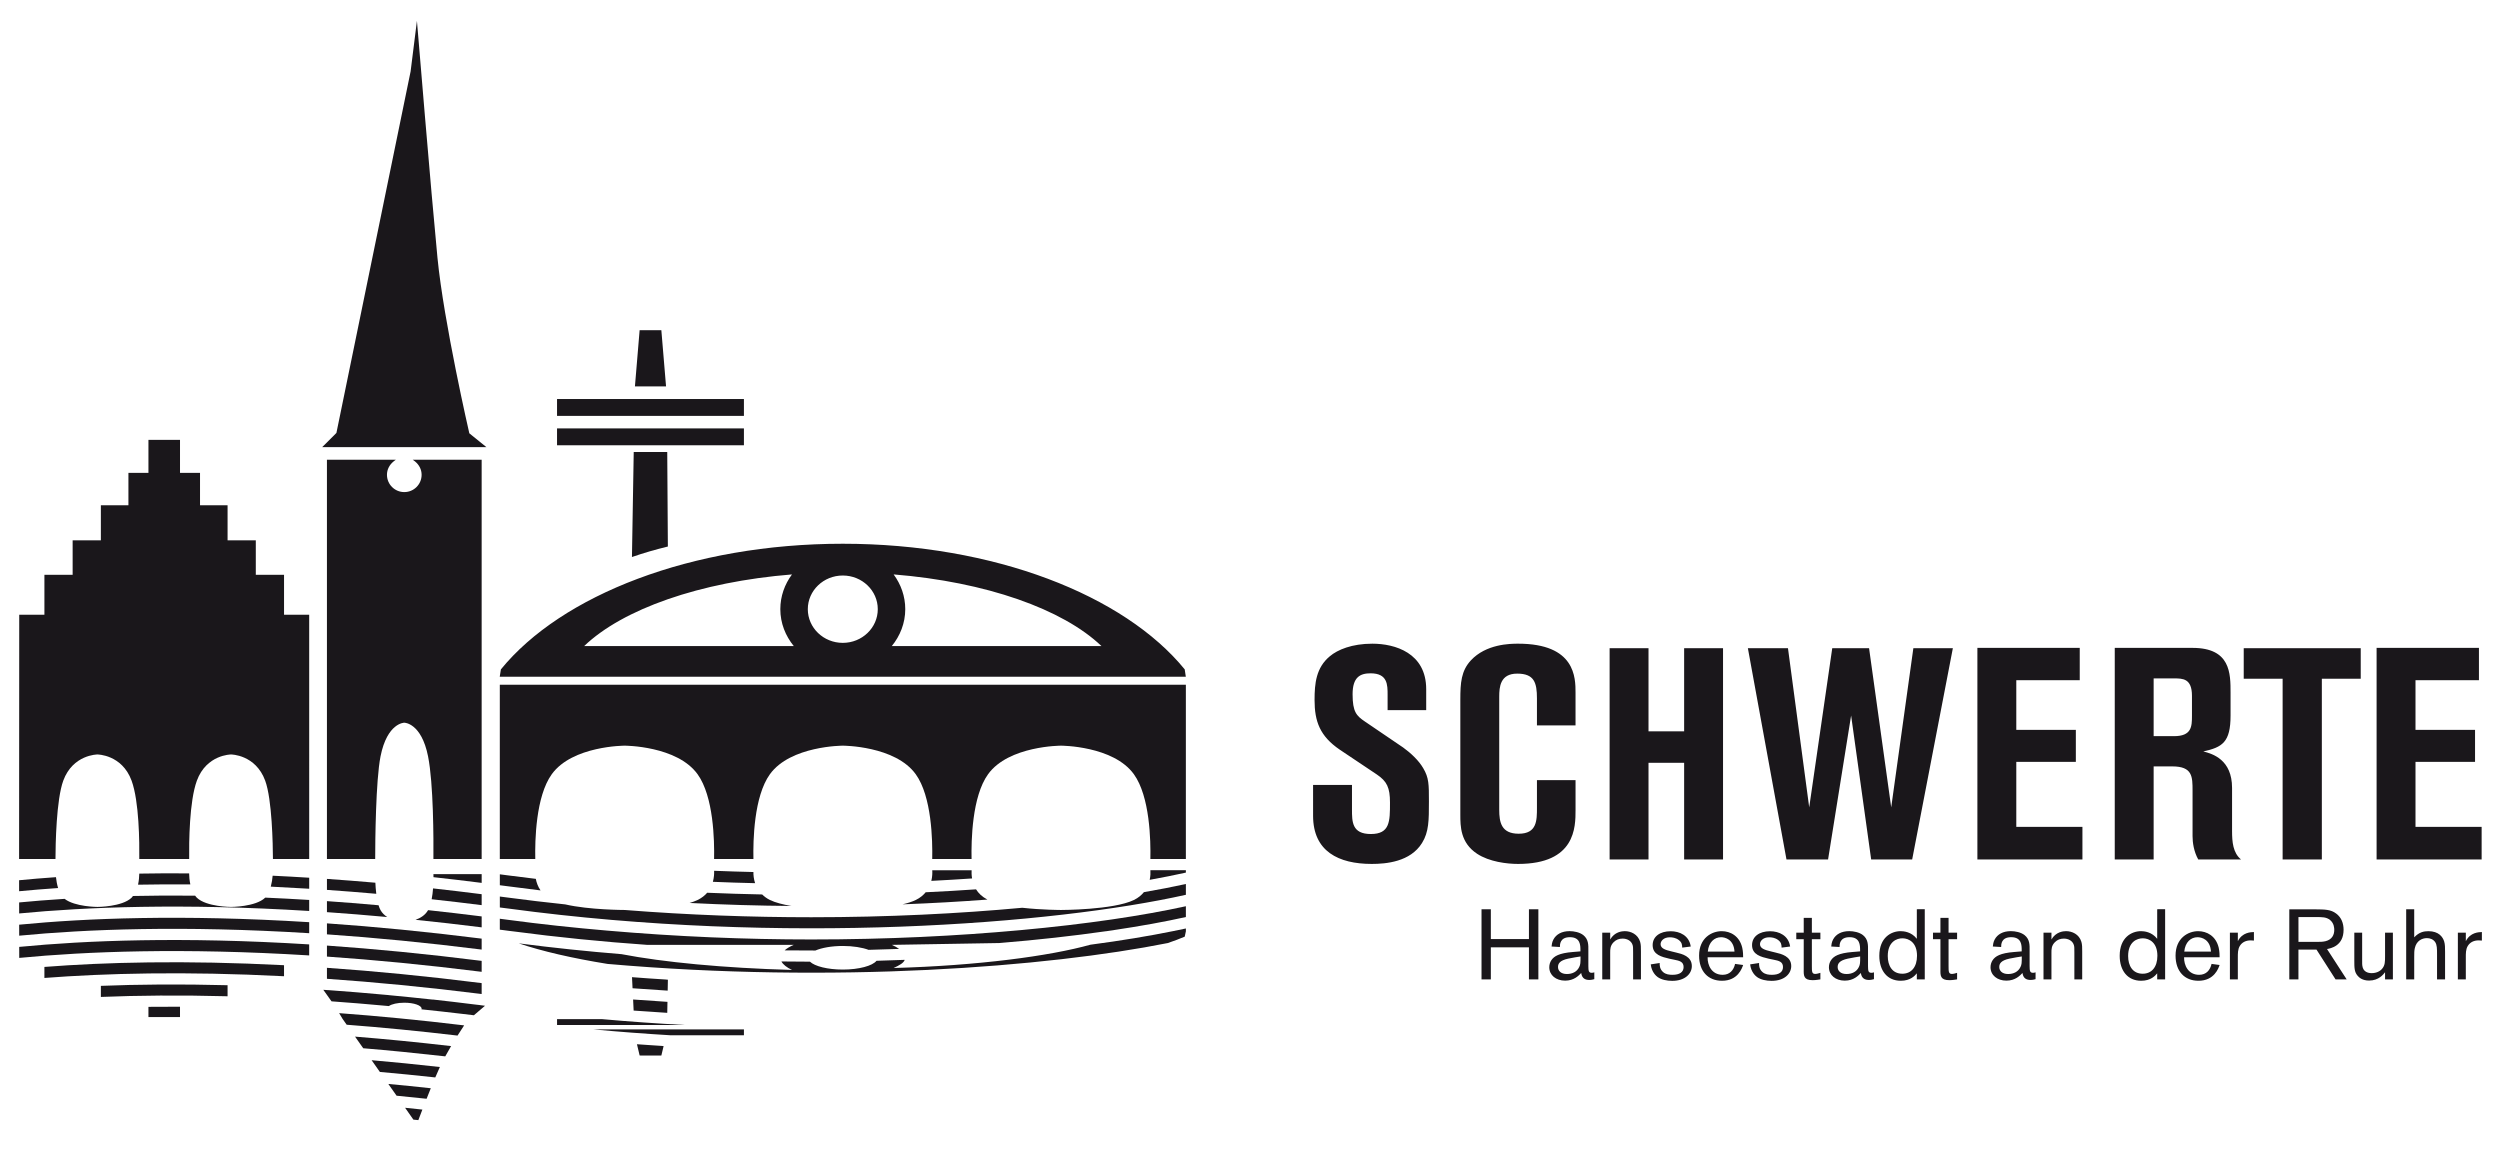 <?xml version="1.0" encoding="UTF-8"?>
<!-- Generator: Adobe Illustrator 15.0.0, SVG Export Plug-In . SVG Version: 6.00 Build 0)  -->
<svg xmlns="http://www.w3.org/2000/svg" xmlns:xlink="http://www.w3.org/1999/xlink" version="1.1" id="Ebene_1" x="0px" y="0px" width="425.199px" height="198.43px" viewBox="0 0 425.199 198.43" xml:space="preserve">
<path fill="#1A171B" d="M3.249,149.71l0.002,1.87c2.048-0.196,4.25-0.381,6.63-0.543c-0.188-0.616-0.298-1.264-0.36-1.849  C7.273,149.343,5.187,149.521,3.249,149.71"></path>
<path fill="#1A171B" d="M3.254,153.487l0.004,1.873c11.326-1.09,27.73-1.76,49.329-0.422v-1.875  c-2.568-0.159-5.058-0.29-7.478-0.396c-0.005,0.006-0.009,0.016-0.015,0.019c-1.637,1.562-5.805,1.562-5.805,1.562l0,0  c0,0-4.171,0-5.807-1.562c-0.108-0.103-0.196-0.229-0.29-0.351c-3.747-0.04-7.263-0.021-10.573,0.054  c-0.08,0.101-0.15,0.209-0.242,0.297c-1.638,1.562-5.809,1.562-5.809,1.562l0,0c0,0-3.816-0.004-5.578-1.372  C8.185,153.051,5.608,153.26,3.254,153.487"></path>
<path fill="#1A171B" d="M3.261,157.27l0.004,1.87c11.325-1.09,27.729-1.757,49.323-0.421v-1.874  C30.905,155.494,14.51,156.175,3.261,157.27"></path>
<path fill="#1A171B" d="M3.268,161.047l0.003,1.873c11.327-1.091,27.729-1.756,49.314-0.422v-1.874  C30.908,159.275,14.517,159.957,3.268,161.047"></path>
<path fill="#1A171B" d="M7.552,164.455v1.875c10.198-0.784,23.765-1.163,40.755-0.292v-1.875  C31.268,163.284,17.701,163.666,7.552,164.455"></path>
<path fill="#1A171B" d="M17.156,167.674v1.884c6.272-0.255,13.458-0.328,21.549-0.113v-1.879  C30.605,167.354,23.415,167.424,17.156,167.674"></path>
<path fill="#1A171B" d="M25.246,172.986h5.369v-1.764c-1.845-0.007-3.639,0-5.369,0.021V172.986z"></path>
<path fill="#1A171B" d="M32.373,150.423c-0.146-0.688-0.198-1.358-0.205-1.877c-2.967-0.027-5.792-0.01-8.479,0.038  c-0.009,0.523-0.062,1.199-0.212,1.885C26.292,150.416,29.251,150.396,32.373,150.423"></path>
<path fill="#1A171B" d="M52.589,151.156v-1.872c-2.119-0.134-4.197-0.25-6.217-0.344c-0.046,0.549-0.144,1.215-0.316,1.86  C48.175,150.9,50.358,151.018,52.589,151.156"></path>
<path fill="#1A171B" d="M201.691,146.099v-29.645H85.007v29.645h6.033c-0.067-3.138,0.077-10.631,2.8-14.413  c3.496-4.859,12.403-4.863,12.403-4.863h0.004c0,0,8.907,0.004,12.401,4.863c2.726,3.782,2.87,11.275,2.803,14.413h6.691  c-0.068-3.138,0.077-10.631,2.8-14.413c3.496-4.859,12.403-4.863,12.403-4.863h0.003c0,0,8.906,0.004,12.404,4.863  c2.724,3.782,2.867,11.275,2.8,14.413h6.692c-0.066-3.138,0.078-10.631,2.801-14.413c3.495-4.859,12.403-4.863,12.403-4.863h0.004  c0,0,8.906,0.004,12.401,4.863c2.725,3.782,2.869,11.275,2.801,14.413H201.691z"></path>
<path fill="#1A171B" d="M187.33,109.878H151.68c1.411-1.731,2.286-3.895,2.286-6.27c0-2.207-0.743-4.236-1.979-5.912  C167.701,98.965,180.772,103.603,187.33,109.878 M149.293,103.61c0,3.163-2.666,5.729-5.952,5.729c-3.284,0-5.949-2.564-5.949-5.729  c0-3.162,2.665-5.727,5.949-5.727C146.627,97.883,149.293,100.448,149.293,103.61 M132.717,103.61c0,2.375,0.875,4.536,2.285,6.27  H99.354c6.558-6.275,19.629-10.913,35.346-12.182C133.46,99.373,132.717,101.403,132.717,103.61 M201.684,115.098l-0.189-1.25  c-10.285-12.614-32.419-21.368-58.153-21.368c-25.73,0-47.867,8.753-58.15,21.368l-0.197,1.25H201.684z"></path>
<path fill="#1A171B" d="M113.484,76.872h-5.7l-0.302,17.866c1.924-0.669,3.97-1.267,6.108-1.786L113.484,76.872z"></path>
<rect x="94.741" y="72.863" fill="#1A171B" width="31.785" height="2.868"></rect>
<rect x="94.741" y="67.865" fill="#1A171B" width="31.785" height="2.869"></rect>
<polygon fill="#1A171B" points="107.989,65.716 113.28,65.716 112.481,56.156 108.788,56.156 "></polygon>
<path fill="#1A171B" d="M54.799,76.049h27.928l-2.906-2.354c0,0-4.344-18.856-5.418-29.867c-1.073-11.011-3.492-40.28-3.492-40.28  l-1.074,8.595l-12.62,61.491L54.799,76.049z"></path>
<path fill="#1A171B" d="M81.92,146.099V78.197H70.204c0.103,0.095,0.354,0.225,0.438,0.331c0.639,0.541,1.067,1.32,1.067,2.222  c0,1.629-1.318,2.944-2.945,2.944c-1.629,0-2.949-1.315-2.949-2.944c0-0.903,0.431-1.681,1.07-2.222  c0.082-0.106,0.336-0.236,0.434-0.331H55.605v67.901h8.208c-0.001-2.868,0.092-13.354,0.907-17.451  c1.139-5.729,4.043-5.729,4.043-5.729h0.001c0,0,2.902,0.002,4.042,5.729c0.925,4.648,0.938,14.064,0.91,17.451L81.92,146.099  L81.92,146.099z"></path>
<path fill="#1A171B" d="M52.589,146.099l-0.002-41.548h-4.278v-6.793h-4.803v-5.854h-4.801v-5.968H34.02v-5.509h-3.404v-5.613  h-5.369v5.613h-3.404v5.509h-4.687v5.968h-4.801v5.854H7.554v6.793H3.271l-0.023,41.548h6.188c0.005-2.415,0.138-10.097,1.327-13.33  c1.637-4.445,5.807-4.449,5.807-4.449h0.001c0,0,4.172,0.004,5.808,4.449c1.296,3.521,1.346,10.552,1.31,13.33h8.486  c-0.034-2.778,0.014-9.81,1.311-13.33c1.637-4.445,5.807-4.449,5.807-4.449h0.002c0,0,4.168,0.004,5.806,4.449  c1.178,3.204,1.308,10.899,1.321,13.33H52.589z"></path>
<path fill="#1A171B" d="M201.694,158.401v-0.487c-0.687,0.149-1.4,0.297-2.131,0.442c-4.103,0.833-8.817,1.623-14.115,2.321  c-6.997,1.947-19.119,3.557-33.459,3.961c1.027-0.486,1.684-0.842,1.889-1.389c-1.586,0.062-3.184,0.118-4.803,0.162  c-0.676,0.856-2.973,1.492-5.729,1.492c-2.593,0-4.774-0.562-5.591-1.342c-1.604,0-3.229-0.019-4.854-0.037  c0.285,0.53,0.907,1.021,1.801,1.444c-11.644-0.33-21.827-1.307-28.997-2.685c-5.782-0.469-11.623-1.079-17.475-1.837  c3.972,1.344,9.092,2.525,15.101,3.498c38.557,3.371,74.841,0.529,95.291-3.552c1.028-0.354,2.009-0.712,2.875-1.086  L201.694,158.401z"></path>
<path fill="#1A171B" d="M189.361,158.201c4.634-0.688,8.79-1.442,12.332-2.234v-1.836c-7.263,1.596-16.893,3.043-28.146,4.07h-0.009  c-10.624,0.977-22.671,1.584-35.564,1.584c-11.107,0-22.833-0.475-34.763-1.513c-5.594-0.481-11.229-1.078-16.875-1.839  c-0.45-0.063-0.88-0.114-1.328-0.175v1.86c0.215,0.028,0.426,0.056,0.634,0.08c0.319,0.046,0.627,0.078,0.95,0.125  c0.198,0.024,0.396,0.05,0.595,0.073h0.008c7.676,1.022,15.333,1.78,22.875,2.307h24.937c-0.651,0.277-1.175,0.596-1.563,0.935  c1.76,0.021,3.511,0.028,5.241,0.025c1.088-0.465,2.762-0.773,4.661-0.773c1.744,0,3.297,0.259,4.386,0.66  c1.753-0.041,3.479-0.096,5.188-0.159c-0.348-0.243-0.746-0.479-1.234-0.688l18.267-0.31c6.58-0.536,12.63-1.221,18.058-1.997h0.045  c0.175-0.022,0.336-0.054,0.508-0.073c0.286-0.044,0.592-0.08,0.872-0.125L189.361,158.201L189.361,158.201z"></path>
<path fill="#1A171B" d="M201.694,152.187v-1.838c-2.176,0.479-4.558,0.944-7.138,1.39c-0.407,0.498-0.948,0.966-1.695,1.329  c-3.496,1.7-12.402,1.702-12.402,1.702h-0.003c0,0-3.246-0.004-6.589-0.376c-10.704,0.99-22.863,1.611-35.892,1.611  c-10.167,0-20.845-0.376-31.728-1.235c0,0-6.022-0.004-10.108-0.949c-3.262-0.349-6.528-0.724-9.802-1.167  c-0.448-0.062-0.879-0.112-1.325-0.172v1.86c0.531,0.069,1.046,0.133,1.581,0.202C133.153,160.834,179.263,157.204,201.694,152.187"></path>
<path fill="#1A171B" d="M195.542,149.641c2.211-0.396,4.264-0.812,6.151-1.229v-0.404h-6.033  C195.686,148.395,195.679,148.987,195.542,149.641"></path>
<path fill="#1A171B" d="M153.498,153.811c5.015-0.189,9.848-0.463,14.439-0.812c-0.911-0.473-1.523-1.086-1.93-1.74  c-2.773,0.195-5.644,0.357-8.569,0.497c-0.404,0.494-0.941,0.951-1.683,1.312C155.145,153.365,154.363,153.609,153.498,153.811"></path>
<path fill="#1A171B" d="M165.331,149.406c-0.095-0.56-0.103-1.059-0.08-1.397h-6.693c0.027,0.423,0.019,1.084-0.158,1.809  C160.759,149.696,163.072,149.561,165.331,149.406"></path>
<path fill="#1A171B" d="M117.288,153.575c5.882,0.299,11.67,0.467,17.312,0.513c-1.419-0.242-2.728-0.569-3.653-1.021  c-0.546-0.267-0.962-0.59-1.318-0.938c-3.085-0.062-6.199-0.156-9.353-0.291c-0.397,0.464-0.924,0.889-1.623,1.229  C118.263,153.258,117.795,153.424,117.288,153.575"></path>
<path fill="#1A171B" d="M121.246,149.979c2.413,0.103,4.807,0.178,7.179,0.231c-0.235-0.722-0.294-1.396-0.285-1.896  c-2.21-0.051-4.438-0.121-6.684-0.212C121.479,148.56,121.449,149.237,121.246,149.979"></path>
<path fill="#1A171B" d="M86.593,150.764c1.781,0.241,3.562,0.464,5.343,0.676c-0.45-0.649-0.689-1.34-0.803-1.966  c-1.598-0.194-3.194-0.385-4.796-0.598c-0.447-0.063-0.881-0.116-1.325-0.175v1.859C85.542,150.632,86.058,150.691,86.593,150.764"></path>
<path fill="#1A171B" d="M113.487,172.264l0.035-1.87c-1.939-0.118-3.89-0.254-5.844-0.4l0.091,1.884  C109.682,172.018,111.589,172.15,113.487,172.264"></path>
<path fill="#1A171B" d="M107.584,168.083c2.001,0.148,3.991,0.284,5.975,0.404l0.036-1.855c-0.149-0.011-0.289-0.027-0.437-0.041  c-1.881-0.113-3.771-0.248-5.666-0.395L107.584,168.083z"></path>
<path fill="#1A171B" d="M94.743,174.332h21.733c-4.673-0.247-9.397-0.579-14.16-1.004h-7.574L94.743,174.332L94.743,174.332z"></path>
<path fill="#1A171B" d="M100.886,175.077c4.438,0.418,8.852,0.744,13.218,1.006h12.424v-1.006H100.886z"></path>
<path fill="#1A171B" d="M108.788,179.51c0.04,0.003,0.081,0.008,0.122,0.011h3.573l0.383-1.604  c-1.506-0.089-3.021-0.203-4.534-0.315L108.788,179.51z"></path>
<path fill="#1A171B" d="M58.279,173.314l0.684,0.972c5.927,0.453,12.21,1.062,18.854,1.845c0.442-0.702,0.838-1.302,1.124-1.734  c-7.547-0.91-14.634-1.591-21.262-2.082L58.279,173.314z"></path>
<path fill="#1A171B" d="M60.384,176.307l1.393,1.979c4.453,0.371,9.107,0.833,13.952,1.379c0.317-0.586,0.653-1.172,0.995-1.745  C71.006,177.256,65.56,176.724,60.384,176.307"></path>
<path fill="#1A171B" d="M63.205,180.319l1.404,1.997c3.06,0.273,6.188,0.576,9.424,0.933c0.274-0.646,0.538-1.246,0.779-1.771  C70.807,181.026,66.939,180.645,63.205,180.319"></path>
<path fill="#1A171B" d="M66.045,184.358l1.405,2c1.672,0.156,3.38,0.335,5.105,0.519c0.229-0.583,0.472-1.188,0.715-1.79  C70.806,184.816,68.406,184.581,66.045,184.358"></path>
<path fill="#1A171B" d="M69.84,189.757l0.469,0.667c0.278,0.027,0.562,0.058,0.842,0.087c0.169-0.446,0.405-1.067,0.687-1.794  c-0.984-0.104-1.975-0.21-2.94-0.308L69.84,189.757z"></path>
<path fill="#1A171B" d="M73.718,148.667c0.005,0.146,0.008,0.324,0.008,0.523c2.666,0.293,5.406,0.619,8.197,0.971v-1.494H73.718"></path>
<path fill="#1A171B" d="M55.607,149.483v1.87c2.718,0.188,5.515,0.411,8.39,0.663c-0.083-0.681-0.131-1.332-0.154-1.885  C61.021,149.884,58.274,149.669,55.607,149.483"></path>
<path fill="#1A171B" d="M55.607,153.264v1.874c3.301,0.229,6.72,0.505,10.251,0.829c-0.44-0.285-0.849-0.66-1.137-1.172  c-0.133-0.232-0.239-0.521-0.337-0.832C61.374,153.692,58.444,153.461,55.607,153.264"></path>
<path fill="#1A171B" d="M81.922,157.724v-1.861c-3.113-0.394-6.154-0.745-9.114-1.065l0,0c-0.502,0.881-1.348,1.365-2.135,1.643  C74.308,156.812,78.054,157.237,81.922,157.724"></path>
<path fill="#1A171B" d="M81.922,152.085c-2.813-0.357-5.581-0.688-8.269-0.986c-0.042,0.608-0.119,1.237-0.238,1.844  c2.768,0.302,5.607,0.638,8.506,1.002L81.922,152.085L81.922,152.085z"></path>
<path fill="#1A171B" d="M55.607,157.045v1.869c8.074,0.56,16.844,1.396,26.314,2.589v-1.86  C72.445,158.447,63.675,157.605,55.607,157.045"></path>
<path fill="#1A171B" d="M55.607,160.823v1.874c8.074,0.559,16.844,1.396,26.314,2.589v-1.861  C72.445,162.228,63.675,161.386,55.607,160.823"></path>
<path fill="#1A171B" d="M55.607,164.605v1.871c8.074,0.56,16.844,1.396,26.314,2.586v-1.855  C72.445,166.008,63.675,165.167,55.607,164.605"></path>
<path fill="#1A171B" d="M81.624,170.949l0.005-0.005c-0.311-0.04-0.604-0.065-0.913-0.105c-2.416-0.302-4.803-0.588-7.12-0.844  l-0.01,0.015c-2.524-0.278-4.982-0.522-7.402-0.752l0.002-0.006c-0.336-0.031-0.656-0.061-0.991-0.087  c-1.411-0.13-2.804-0.252-4.177-0.365c-0.205-0.017-0.417-0.035-0.62-0.052c-1.548-0.127-3.076-0.243-4.572-0.351l0.004,0.008  c-0.275-0.021-0.564-0.046-0.841-0.061l1.394,1.962c1.294,0.093,2.611,0.193,3.945,0.303c0.157,0.015,0.312,0.023,0.469,0.036  c1.071,0.088,2.164,0.187,3.253,0.283c0.696,0.062,1.382,0.116,2.086,0.184c0.481-0.339,1.475-0.572,2.631-0.572  c1.627,0,2.944,0.458,2.944,1.028c0,0.031-0.021,0.062-0.031,0.097c2.285,0.236,4.614,0.5,6.992,0.78  c0.643,0.075,1.275,0.147,1.93,0.229l1.889-1.616C82.196,171.022,81.913,170.988,81.624,170.949"></path>
<g>
	<g>
		<path fill="#1A171B" d="M404.211,146.176h17.865v-5.548h-11.249v-11.045h10.128v-5.446h-10.128v-8.448h10.79v-5.498h-17.406    V146.176z M381.612,115.434h6.616v30.742h6.67v-30.742h6.614v-5.19h-19.9V115.434L381.612,115.434z M366.291,115.383h3.462    c1.477,0,3.055,0,3.055,2.951v3.411c0,1.832-0.052,3.461-3.055,3.461h-3.462V115.383z M359.676,146.176h6.615v-15.828h3.157    c3.461,0,3.461,1.729,3.461,4.173v7.686c0,1.069,0.202,2.597,0.967,3.971h7.278c-1.376-1.121-1.526-3.004-1.526-4.836v-7.329    c0-4.834-3.31-5.803-4.888-6.209c3.208-0.713,4.632-1.526,4.632-6.108v-3.867c0-3.309,0-7.636-6.463-7.636h-13.233V146.176    L359.676,146.176z M336.314,146.176h17.865v-5.548h-11.248v-11.045h10.128v-5.446h-10.128v-8.448h10.791v-5.498h-17.408V146.176z     M303.843,146.176h7.074l3.919-24.482l3.411,24.482h6.974l6.921-35.934h-6.719l-3.767,27.076l-3.767-27.076h-6.261l-3.919,27.076    l-3.613-27.076h-6.819L303.843,146.176z M273.763,146.176h6.615v-16.44h6.059v16.44h6.616v-35.934h-6.616v14.147h-6.059v-14.147    h-6.615V146.176z M267.966,123.373v-5.548c0-2.546,0-8.348-9.771-8.348c-1.374,0-5.446,0.051-8.041,2.852    c-1.629,1.779-1.781,3.767-1.781,6.667v19.545c0,1.983,0,4.784,2.85,6.667c2.088,1.375,5.09,1.729,6.974,1.729    c9.771,0,9.771-6.261,9.771-9.162v-5.09h-6.564v4.685c0,2.188,0,4.429-3.104,4.429c-2.953,0-3.312-1.935-3.312-4.072v-19.239    c0-1.63,0.154-3.919,3.054-3.919c2.902,0,3.361,1.527,3.361,4.226v4.58L267.966,123.373L267.966,123.373z M223.329,138.745    c0,6.057,4.326,8.192,9.978,8.192c2.442,0,6.564-0.354,8.551-3.562c1.172-1.884,1.172-3.868,1.172-7.074    c0-2.901,0-4.021-0.97-5.65c-0.765-1.322-2.138-2.596-3.408-3.511l-6.518-4.429c-1.425-0.967-2.086-1.629-2.086-4.631    c0-2.902,1.271-3.563,3.055-3.563c2.9,0,2.9,1.935,2.9,3.663v2.597h6.565v-3.562c0-6.16-5.293-7.737-9.161-7.737    c-3.461,0-5.904,1.019-7.228,2.138c-2.342,1.935-2.599,4.632-2.599,7.432c0,3.665,0.918,6.159,4.277,8.449l6.311,4.225    c1.731,1.171,2.24,2.239,2.24,4.784c0,3.207,0,5.344-3.259,5.344c-3.205,0-3.205-2.086-3.205-4.174v-4.173h-6.617L223.329,138.745    L223.329,138.745z"></path>
	</g>
	<g>
		<path fill="#1A171B" d="M418.033,158.624v7.947h1.352v-3.68c0-0.725-0.019-1.417,0.337-2.007c0.389-0.642,1.062-0.945,1.839-0.945    c0.219,0,0.389,0.018,0.557,0.034v-1.452c-0.538,0.019-1.974,0.052-2.731,1.554v-1.451H418.033L418.033,158.624z M409.243,166.573    h1.366v-3.864c0-0.591,0-1.013,0.103-1.451c0.271-1.231,1.197-1.703,2.059-1.703c0.521,0,1.062,0.186,1.4,0.674    c0.32,0.49,0.32,1.098,0.32,2.145v4.201h1.365v-4.625c0-0.792,0-1.315-0.15-1.82c-0.235-0.776-0.93-1.755-2.684-1.755    c-0.759,0-1.569,0.15-2.413,1.045v-4.774h-1.366V166.573z M400.42,163.281c0,1.334,0,2.025,0.572,2.685    c0.253,0.304,0.827,0.81,1.94,0.81c1.654,0,2.464-1.08,2.717-1.417v1.217h1.333v-7.948h-1.333v3.981c0,0.944,0,1.568-0.489,2.144    c-0.338,0.422-0.962,0.759-1.789,0.759c-0.624,0-1.45-0.219-1.586-1.249c-0.032-0.202-0.032-0.27-0.032-1.097v-4.538h-1.333    V163.281z M390.919,155.976h3.072c0.909,0,1.688-0.018,2.312,0.505c0.675,0.559,0.708,1.367,0.708,1.671    c0,0.86-0.389,1.653-1.484,1.925c-0.473,0.117-0.944,0.117-1.451,0.117h-3.155L390.919,155.976L390.919,155.976z M393.991,161.51    l3.238,5.062h1.891l-3.341-5.163c0.574-0.103,2.817-0.489,2.817-3.273c0-1.097-0.371-2.092-1.249-2.751    c-0.928-0.708-1.906-0.708-3.561-0.724h-4.422v11.911h1.553v-5.062H393.991z M379.261,158.624v7.947h1.349v-3.68    c0-0.725-0.016-1.417,0.338-2.007c0.389-0.642,1.063-0.945,1.84-0.945c0.22,0,0.388,0.018,0.558,0.034v-1.452    c-0.541,0.019-1.976,0.052-2.734,1.554v-1.451H379.261L379.261,158.624z M371.5,161.848c0.152-1.604,1.112-2.447,2.262-2.447    c0.658,0,2.16,0.354,2.277,2.447H371.5z M376.141,163.94c-0.236,1.062-0.911,1.855-2.109,1.855c-1.891,0-2.599-1.654-2.564-2.986    h6.04c0-0.338,0-0.944-0.15-1.62c-0.475-2.008-2.026-2.816-3.494-2.816c-1.686,0-3.847,1.146-3.847,4.149    c0,2.685,1.537,4.286,3.897,4.286c2.699,0,3.408-2.144,3.594-2.683L376.141,163.94z M364.481,159.586    c1.081,0.018,2.447,0.726,2.447,2.97c0,1.907-0.963,3.054-2.497,3.054c-1.723,0-2.48-1.366-2.48-3.003    C361.95,160.194,363.452,159.569,364.481,159.586 M366.894,154.642v5.029c-0.911-1.183-2.229-1.3-2.75-1.3    c-1.604,0-3.628,1.08-3.628,4.185c0,2.531,1.351,4.252,3.646,4.252c1.67,0,2.412-0.878,2.732-1.266v1.029h1.35v-11.931    L366.894,154.642L366.894,154.642z M347.558,158.624v7.947h1.351v-4.54c0-0.59,0-1.196,0.591-1.787    c0.421-0.423,0.928-0.607,1.519-0.607c0.726,0,1.469,0.338,1.705,1.097c0.084,0.271,0.084,0.506,0.084,1.316v4.521h1.332v-4.742    c0-0.675,0-1.164-0.136-1.637c-0.389-1.314-1.603-1.821-2.614-1.821c-0.473,0-1.738,0.117-2.479,1.418v-1.165H347.558    L347.558,158.624z M343.863,162.674c0,1.164-0.016,1.349-0.219,1.789c-0.389,0.826-1.183,1.197-2.108,1.197    c-0.996,0-1.502-0.541-1.502-1.183c0-0.556,0.253-1.113,1.737-1.435C342.632,162.859,343.34,162.758,343.863,162.674     M342.581,161.914c-2.379,0.186-3.223,0.726-3.678,1.399c-0.236,0.354-0.355,0.776-0.355,1.198c0,1.35,1.148,2.277,2.7,2.277    c1.519,0,2.328-0.877,2.733-1.3c0.135,0.979,0.759,1.182,1.383,1.182c0.389,0,0.625-0.084,0.844-0.134v-1.165    c-0.117,0.051-0.27,0.084-0.438,0.084c-0.559,0-0.559-0.388-0.575-1.146v-2.582c0.018-1.062,0.018-1.975-0.86-2.683    c-0.624-0.49-1.585-0.675-2.328-0.675c-1.35,0-2.277,0.54-2.751,1.418c-0.252,0.472-0.285,0.909-0.318,1.197l1.416,0.084    c0-0.422,0-1.671,1.705-1.671c1.789,0,1.789,1.383,1.789,2.21v0.203L342.581,161.914z M331.411,156.111h-1.384v2.515h-1.265v1.113    h1.265v5.163c-0.017,1.046-0.017,1.806,1.536,1.806c0.505,0,1.062-0.103,1.299-0.135v-1.114c-0.271,0.085-0.625,0.186-0.878,0.186    c-0.573,0-0.573-0.405-0.573-1.35v-4.556h1.451v-1.113h-1.451V156.111L331.411,156.111z M323.599,159.586    c1.081,0.018,2.446,0.726,2.446,2.97c0,1.907-0.962,3.054-2.497,3.054c-1.72,0-2.479-1.366-2.479-3.003    C321.069,160.194,322.57,159.569,323.599,159.586 M326.013,154.642v5.029c-0.912-1.183-2.229-1.3-2.752-1.3    c-1.603,0-3.628,1.08-3.628,4.185c0,2.531,1.352,4.252,3.646,4.252c1.671,0,2.414-0.878,2.734-1.266v1.029h1.35v-11.931    L326.013,154.642L326.013,154.642z M316.378,162.674c0,1.164-0.016,1.349-0.22,1.789c-0.389,0.826-1.181,1.197-2.109,1.197    c-0.995,0-1.501-0.541-1.501-1.183c0-0.556,0.253-1.113,1.738-1.435C315.147,162.859,315.855,162.758,316.378,162.674     M315.096,161.914c-2.381,0.186-3.225,0.726-3.679,1.399c-0.236,0.354-0.354,0.776-0.354,1.198c0,1.35,1.146,2.277,2.698,2.277    c1.52,0,2.328-0.877,2.733-1.3c0.134,0.979,0.759,1.182,1.383,1.182c0.39,0,0.625-0.084,0.846-0.134v-1.165    c-0.118,0.051-0.271,0.084-0.439,0.084c-0.558,0-0.558-0.388-0.573-1.146v-2.582c0.017-1.062,0.017-1.975-0.859-2.683    c-0.625-0.49-1.586-0.675-2.329-0.675c-1.351,0-2.277,0.54-2.75,1.418c-0.252,0.472-0.287,0.909-0.32,1.197l1.417,0.084    c0-0.422,0-1.671,1.705-1.671c1.789,0,1.789,1.383,1.789,2.21v0.203L315.096,161.914z M308.161,156.111h-1.384v2.515h-1.266v1.113    h1.266v5.163c-0.017,1.046-0.017,1.806,1.536,1.806c0.506,0,1.062-0.103,1.297-0.135v-1.114c-0.269,0.085-0.623,0.186-0.876,0.186    c-0.573,0-0.573-0.405-0.573-1.35v-4.556h1.449v-1.113h-1.449V156.111z M301.598,163.214c0.962,0.186,1.652,0.354,1.652,1.265    c0,0.86-0.69,1.316-1.873,1.316c-0.54,0-1.13-0.051-1.604-0.456c-0.607-0.522-0.607-1.198-0.59-1.552l-1.521,0.234    c0.152,1.334,0.93,1.977,1.183,2.161c0.643,0.455,1.568,0.642,2.464,0.642c2.191,0,3.341-1.216,3.341-2.515    c0-1.671-1.704-2.076-2.649-2.295l-0.76-0.187c-1.045-0.252-1.905-0.488-1.905-1.247c0-0.541,0.522-1.166,1.568-1.166    c0.405,0,1.014,0.068,1.536,0.474c0.521,0.405,0.557,0.793,0.573,1.282l1.45-0.186c-0.271-1.874-1.891-2.6-3.407-2.6    c-1.84,0-3.07,0.911-3.07,2.362c0,1.652,1.568,2.008,2.851,2.312L301.598,163.214z M290.463,161.848    c0.15-1.604,1.113-2.447,2.261-2.447c0.658,0,2.159,0.354,2.278,2.447H290.463z M295.102,163.94    c-0.235,1.062-0.911,1.855-2.108,1.855c-1.89,0-2.598-1.654-2.564-2.986h6.041c0-0.338,0-0.944-0.151-1.62    c-0.473-2.008-2.024-2.816-3.492-2.816c-1.688,0-3.848,1.146-3.848,4.149c0,2.685,1.535,4.286,3.896,4.286    c2.7,0,3.408-2.144,3.595-2.683L295.102,163.94z M284.693,163.214c0.961,0.186,1.653,0.354,1.653,1.265    c0,0.86-0.692,1.316-1.873,1.316c-0.54,0-1.132-0.051-1.604-0.456c-0.606-0.522-0.606-1.198-0.591-1.552l-1.519,0.234    c0.151,1.334,0.928,1.977,1.181,2.161c0.642,0.455,1.57,0.642,2.464,0.642c2.193,0,3.341-1.216,3.341-2.515    c0-1.671-1.704-2.076-2.647-2.295l-0.762-0.187c-1.045-0.252-1.905-0.488-1.905-1.247c0-0.541,0.522-1.166,1.569-1.166    c0.404,0,1.013,0.068,1.534,0.474c0.522,0.405,0.559,0.793,0.574,1.282l1.45-0.186c-0.27-1.874-1.89-2.6-3.407-2.6    c-1.84,0-3.071,0.911-3.071,2.362c0,1.652,1.569,2.008,2.853,2.312L284.693,163.214z M272.511,158.624v7.947h1.35v-4.54    c0-0.59,0-1.196,0.591-1.787c0.421-0.423,0.927-0.607,1.519-0.607c0.727,0,1.469,0.338,1.704,1.097    c0.083,0.271,0.083,0.506,0.083,1.316v4.521h1.333v-4.742c0-0.675,0-1.164-0.135-1.637c-0.389-1.314-1.603-1.821-2.614-1.821    c-0.473,0-1.738,0.117-2.479,1.418v-1.165H272.511L272.511,158.624z M268.816,162.674c0,1.164-0.019,1.349-0.22,1.789    c-0.389,0.826-1.182,1.197-2.109,1.197c-0.995,0-1.502-0.541-1.502-1.183c0-0.556,0.254-1.113,1.739-1.435    C267.584,162.859,268.292,162.758,268.816,162.674 M267.533,161.914c-2.379,0.186-3.223,0.726-3.679,1.399    c-0.236,0.354-0.354,0.776-0.354,1.198c0,1.35,1.146,2.277,2.699,2.277c1.52,0,2.328-0.877,2.732-1.3    c0.136,0.979,0.76,1.182,1.385,1.182c0.388,0,0.624-0.084,0.843-0.134v-1.165c-0.118,0.051-0.27,0.084-0.438,0.084    c-0.558,0-0.558-0.388-0.574-1.146v-2.582c0.018-1.062,0.018-1.975-0.86-2.683c-0.624-0.49-1.586-0.675-2.327-0.675    c-1.351,0-2.278,0.54-2.751,1.418c-0.254,0.472-0.287,0.909-0.32,1.197l1.418,0.084c0-0.422,0-1.671,1.704-1.671    c1.787,0,1.787,1.383,1.787,2.21v0.203L267.533,161.914z M260.041,166.573h1.604v-11.931h-1.604v5.079h-6.479v-5.079h-1.585    v11.931h1.585v-5.45h6.479V166.573z"></path>
	</g>
</g>
</svg>
